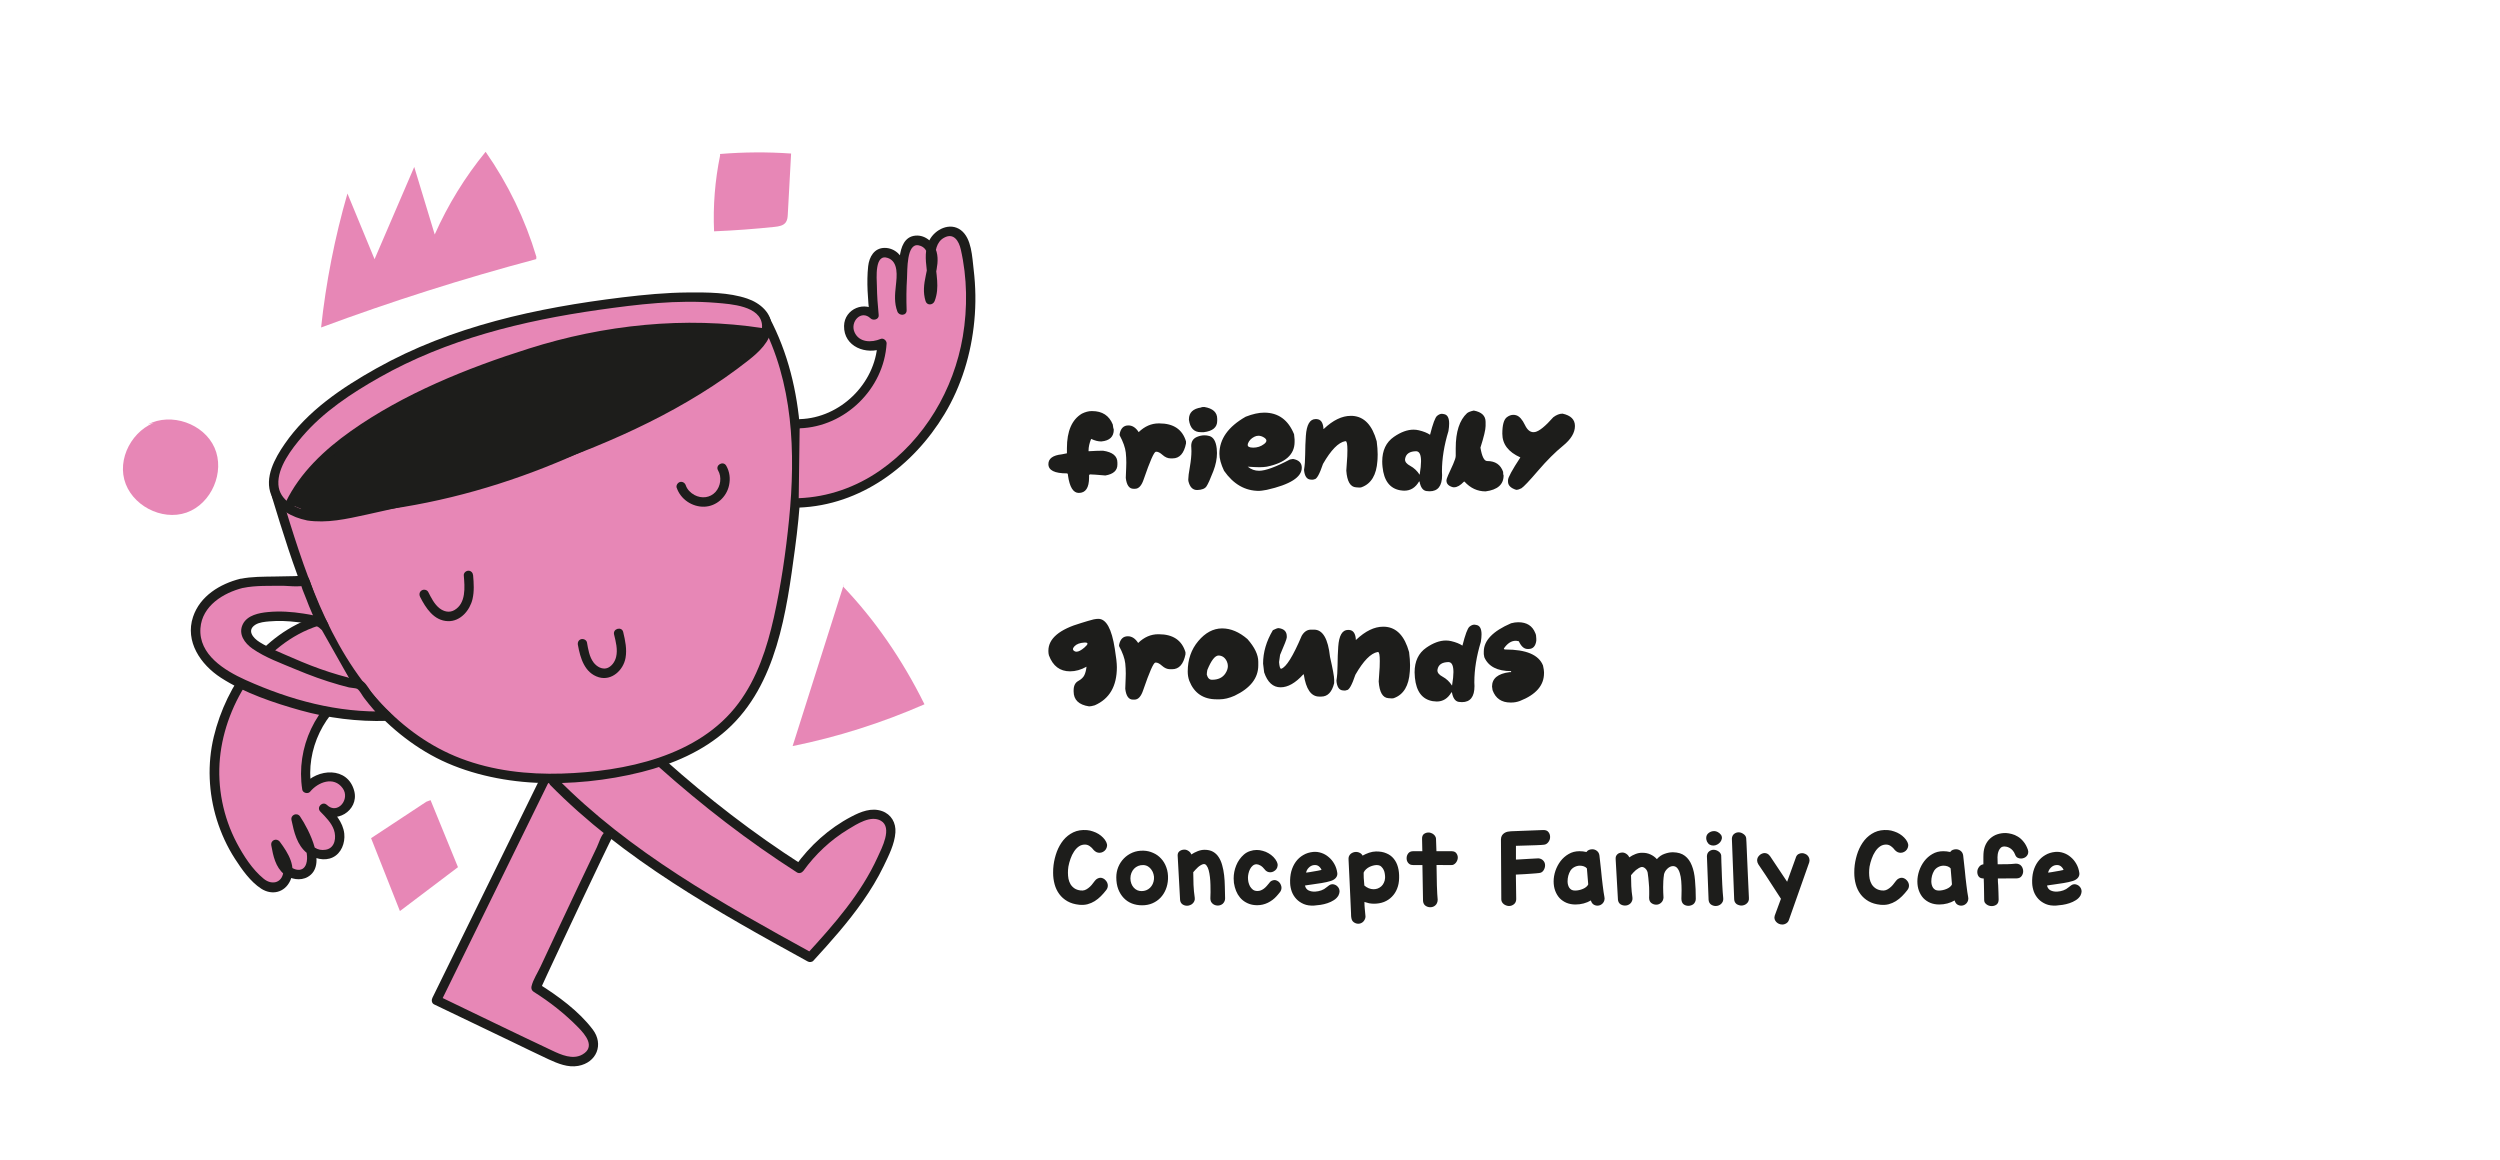 <?xml version="1.0" encoding="UTF-8"?> <svg xmlns="http://www.w3.org/2000/svg" width="332" height="154" viewBox="0 0 332 154" fill="none"><path d="M72.421 103.37C67.601 113.19 62.781 123.02 57.961 132.84C62.911 135.21 67.851 137.58 72.801 139.96C73.931 140.5 75.121 141.06 76.371 140.98C77.621 140.9 78.911 139.95 78.891 138.7C78.881 137.84 78.281 137.1 77.691 136.47C75.771 134.43 73.581 132.64 71.191 131.17C71.191 131.04 80.631 110.95 80.741 110.95" fill="#E787B6"></path><path d="M71.88 103.05C67.06 112.87 62.24 122.7 57.42 132.52C57.28 132.8 57.32 133.22 57.64 133.38C61.09 135.03 64.54 136.69 67.98 138.34C69.6 139.12 71.22 139.92 72.86 140.68C74.08 141.24 75.42 141.8 76.79 141.55C79.24 141.11 80.21 138.69 78.72 136.72C76.86 134.26 74.09 132.25 71.5 130.63L71.79 131.34C71.8 131.28 71.7 131.42 71.8 131.31C71.9 131.21 71.95 130.97 72.01 130.84C72.23 130.35 72.46 129.86 72.68 129.38C73.43 127.77 74.18 126.16 74.94 124.55C76.61 121 78.28 117.45 79.97 113.92C80.27 113.3 80.56 112.68 80.87 112.06C80.96 111.87 81.05 111.69 81.15 111.5C81.22 111.37 81.37 111.24 81.18 111.39C81.8 110.87 80.91 109.99 80.3 110.51C79.8 110.93 79.52 111.99 79.25 112.54C78.48 114.15 77.71 115.76 76.95 117.37C75.22 121.03 73.49 124.7 71.78 128.37C71.4 129.19 70.78 130.12 70.58 131C70.52 131.28 70.62 131.55 70.87 131.71C73.02 133.06 75 134.62 76.78 136.43C77.75 137.42 79.1 139.02 77.36 140.03C76.07 140.78 74.5 140.07 73.3 139.5C68.27 137.13 63.28 134.7 58.27 132.29L58.49 133.15C63.31 123.33 68.13 113.5 72.95 103.68C73.3 102.96 72.23 102.33 71.87 103.05H71.88Z" fill="#1D1D1B"></path><path d="M73.449 103.74C83.129 113.64 95.459 120.46 107.589 127.14C111.739 122.62 115.899 117.86 117.959 111.98C118.279 111.07 118.539 110.01 118.059 109.18C117.639 108.46 116.759 108.12 115.929 108.15C115.099 108.18 114.319 108.52 113.579 108.9C110.639 110.41 108.079 112.63 106.169 115.33C99.659 111.18 93.679 106.54 87.929 101.39" fill="#E787B6"></path><path d="M73 104.18C82.81 114.15 95.12 121 107.26 127.68C107.49 127.81 107.83 127.79 108.02 127.58C110.33 125.06 112.61 122.5 114.57 119.7C115.61 118.21 116.56 116.66 117.35 115.02C118.01 113.65 118.81 112.09 118.91 110.55C119 109.28 118.36 108.14 117.13 107.71C115.72 107.22 114.31 107.79 113.06 108.45C110.08 110.01 107.57 112.29 105.61 115.01L106.47 114.79C100.06 110.68 94.03 106.02 88.35 100.95C87.75 100.42 86.86 101.3 87.47 101.83C93.23 106.97 99.34 111.7 105.84 115.86C106.14 116.05 106.5 115.9 106.7 115.64C108.29 113.44 110.3 111.55 112.63 110.14C113.77 109.45 115.64 108.21 116.99 109C118.55 109.91 117.09 112.64 116.56 113.81C114.34 118.7 110.76 122.77 107.16 126.69L107.92 126.59C95.87 119.96 83.64 113.18 73.91 103.28C73.34 102.71 72.46 103.59 73.03 104.16L73 104.18Z" fill="#1D1D1B"></path><path d="M144.969 54.592H145.039C146.379 54.592 147.291 55.184 147.775 56.367C147.818 56.715 147.863 56.943 147.91 57.053C147.91 57.998 147.363 58.522 146.27 58.623H146.199C145.816 58.623 145.385 58.51 144.904 58.283C144.674 58.838 144.559 59.361 144.559 59.853V59.924C145.352 59.877 145.99 59.853 146.475 59.853C147.752 60.037 148.391 60.562 148.391 61.43V61.699C148.391 62.477 147.865 62.957 146.814 63.141H146.75C145.688 63.047 145.025 63 144.764 63C144.674 63.016 144.629 63.062 144.629 63.141V63.41C144.629 64.777 144.174 65.461 143.264 65.461C142.525 65.461 142.047 64.688 141.828 63.141C141.828 62.957 141.781 62.865 141.688 62.865C140.047 62.865 139.227 62.455 139.227 61.635C139.227 60.897 139.82 60.463 141.008 60.334L141.688 60.199V59.514C141.688 57.252 142.35 55.725 143.674 54.932C144.135 54.705 144.566 54.592 144.969 54.592ZM153.881 56.227H153.951C155.842 56.227 157.025 57.023 157.502 58.617V58.893C157.236 60.213 156.645 60.873 155.727 60.873H155.451C155.08 60.873 154.721 60.717 154.373 60.404C154.061 60.127 153.793 59.988 153.57 59.988C153.539 59.988 153.512 59.99 153.488 59.994C153.246 60.033 152.717 61.238 151.9 63.609C151.619 64.477 151.23 64.91 150.734 64.91H150.529C149.959 64.91 149.617 64.43 149.504 63.469C149.504 63.227 149.521 62.77 149.557 62.098C149.568 61.879 149.574 61.66 149.574 61.441C149.574 60.992 149.551 60.545 149.504 60.1C149.43 59.443 149.156 58.676 148.684 57.797V57.662C148.824 56.885 149.213 56.496 149.85 56.496C150.385 56.496 150.84 56.793 151.215 57.387C152.016 56.613 152.904 56.227 153.881 56.227ZM159.939 54.047C161.076 54.238 161.645 54.762 161.645 55.617V55.893C161.645 56.748 161.053 57.248 159.869 57.393H159.459C158.564 57.393 158.041 56.846 157.889 55.752V55.688C157.889 54.793 158.436 54.268 159.529 54.111C159.529 54.068 159.666 54.047 159.939 54.047ZM158.961 58.02C159.297 57.879 159.629 57.809 159.957 57.809C160.176 57.809 160.393 57.84 160.607 57.902C161.146 58.059 161.471 58.607 161.58 59.549C161.604 59.752 161.615 59.955 161.615 60.158C161.615 60.92 161.455 61.719 161.135 62.555C160.729 63.613 160.422 64.293 160.215 64.594C160.012 64.894 159.609 65.055 159.008 65.074H158.967C158.389 65.074 158.006 64.68 157.818 63.891C157.807 63.84 157.801 63.772 157.801 63.685C157.801 63.357 157.873 62.789 158.018 61.98C158.154 61.191 158.223 60.502 158.223 59.912C158.223 59.732 158.217 59.565 158.205 59.408C158.197 59.35 158.193 59.291 158.193 59.232C158.193 58.639 158.449 58.234 158.961 58.02ZM167.885 54.797C169.752 54.797 171.074 55.754 171.852 57.668L171.922 58.353V58.693C171.922 60.373 170.691 61.467 168.23 61.975C167.945 62.022 167.625 62.045 167.27 62.045H167.205C166.885 62.045 166.383 62.022 165.699 61.975C166.145 62.338 166.646 62.52 167.205 62.52C168.049 62.52 169.416 62.02 171.307 61.02L171.717 60.949C172.49 61.09 172.877 61.477 172.877 62.109C172.877 63.371 171.328 64.352 168.23 65.051C167.715 65.144 167.373 65.191 167.205 65.191C165.346 65.191 163.795 64.301 162.553 62.52C162.143 61.656 161.938 60.904 161.938 60.264C161.938 58.307 163.1 56.666 165.424 55.342C166.35 54.978 167.17 54.797 167.885 54.797ZM165.734 58.881C165.707 58.955 165.693 59.022 165.693 59.08C165.693 59.318 165.922 59.44 166.379 59.443C166.387 59.447 166.396 59.449 166.408 59.449C166.967 59.449 167.453 59.289 167.867 58.969C168.074 58.812 168.178 58.662 168.178 58.518C168.178 58.369 168.066 58.227 167.844 58.09C167.598 57.941 167.355 57.867 167.117 57.867C166.93 57.867 166.746 57.914 166.566 58.008C166.156 58.219 165.879 58.51 165.734 58.881ZM179.627 55.23C181.166 55.332 182.232 56.455 182.826 58.6C182.912 59.26 182.955 59.848 182.955 60.363C182.955 60.566 182.949 60.758 182.938 60.938L182.92 61.207C182.795 63.066 182.1 64.231 180.834 64.699C180.768 64.731 180.676 64.746 180.559 64.746H180.488L180.078 64.717C179.32 64.666 178.891 63.928 178.789 62.502L178.918 60.598C178.93 60.293 178.936 60.022 178.936 59.783C178.936 58.998 178.861 58.602 178.713 58.594L178.643 58.588C177.74 58.752 176.758 59.758 175.695 61.605C175.238 62.969 174.855 63.65 174.547 63.65H174.529C174.459 63.685 174.383 63.703 174.301 63.703H174.254L174.049 63.691C173.537 63.656 173.246 63.225 173.176 62.397C173.273 61.826 173.324 61.133 173.328 60.316C173.332 59.5 173.361 58.691 173.416 57.891C173.518 56.398 173.951 55.652 174.717 55.652H174.799L174.869 55.658C175.381 55.693 175.674 56.078 175.748 56.812L175.742 56.953H175.807C177.025 55.801 178.217 55.225 179.381 55.225C179.463 55.225 179.545 55.227 179.627 55.23ZM191.557 54.961L191.762 54.996C192.219 55.074 192.447 55.492 192.447 56.25C192.447 56.535 192.416 56.867 192.354 57.246C191.779 59.137 191.492 60.916 191.492 62.584V62.648C191.504 62.809 191.51 62.963 191.51 63.111C191.51 64.533 190.955 65.244 189.846 65.244C189.709 65.244 189.564 65.232 189.412 65.209C188.951 65.131 188.652 64.711 188.516 63.949L188.451 63.938C187.975 64.754 187.326 65.162 186.506 65.162C186.354 65.162 186.195 65.148 186.031 65.121L185.967 65.115C184.572 64.877 183.783 63.84 183.6 62.004C183.572 61.758 183.559 61.52 183.559 61.289C183.559 59.82 184.076 58.728 185.111 58.014C186.033 57.377 186.902 57.059 187.719 57.059C187.957 57.059 188.189 57.086 188.416 57.141C189.041 57.289 189.539 57.488 189.91 57.738C190.281 56.273 190.592 55.438 190.842 55.23C191.064 55.047 191.275 54.955 191.475 54.955C191.502 54.955 191.529 54.957 191.557 54.961ZM186.6 60.92C186.592 60.959 186.588 60.996 186.588 61.031C186.588 61.344 186.816 61.621 187.273 61.863C187.781 62.137 188.199 62.531 188.527 63.047L188.539 62.982C188.656 62.287 188.715 61.711 188.715 61.254C188.715 60.438 188.527 59.998 188.152 59.935L188.088 59.924C187.209 59.928 186.713 60.26 186.6 60.92ZM195.717 54.522C196.764 54.717 197.287 55.219 197.287 56.027V56.572C197.287 57.053 197.059 58.01 196.602 59.443C196.801 60.631 197.098 61.225 197.492 61.225C198.574 61.225 199.281 61.703 199.613 62.66C199.613 62.922 199.635 63.082 199.678 63.141C199.678 64.34 198.881 65.045 197.287 65.256C196.209 65.256 195.275 64.824 194.486 63.961H194.416C193.939 64.461 193.506 64.711 193.115 64.711H192.98C192.387 64.562 192.09 64.266 192.09 63.82V63.756C192.09 63.596 192.387 62.889 192.98 61.635C193.207 61.119 193.32 60.754 193.32 60.539V59.514C193.32 57.342 193.822 55.793 194.826 54.867C194.994 54.73 195.291 54.615 195.717 54.522ZM207.506 54.932C208.604 55.17 209.152 55.717 209.152 56.572C209.152 57.463 208.627 58.336 207.576 59.191C206.529 60.043 205.422 61.148 204.254 62.508C203.09 63.867 202.352 64.647 202.039 64.846C201.773 64.982 201.545 65.051 201.354 65.051C200.627 64.824 200.264 64.461 200.264 63.961V63.756C200.264 63.42 200.811 62.416 201.904 60.744C200.307 60.029 199.508 58.98 199.508 57.598C199.508 56.441 199.709 55.711 200.111 55.406C200.393 55.195 200.68 55.09 200.973 55.09C201.098 55.09 201.225 55.109 201.354 55.148C201.775 55.277 202.162 55.709 202.514 56.443C202.814 57.076 203.191 57.393 203.645 57.393C203.719 57.393 203.795 57.385 203.873 57.369C204.428 57.248 205.229 56.596 206.275 55.412C206.697 55.092 207.107 54.932 207.506 54.932Z" fill="#1D1D1B"></path><path d="M145.859 82.182C146.906 82.182 147.635 83.504 148.045 86.148C148.229 87.258 148.32 88.078 148.32 88.609C148.32 91.125 147.34 92.811 145.379 93.666C145.059 93.76 144.809 93.807 144.629 93.807C143.262 93.6 142.578 92.938 142.578 91.82V91.686C142.578 91.076 142.781 90.66 143.188 90.438C143.594 90.215 143.867 89.953 144.008 89.652C144.148 89.348 144.242 88.977 144.289 88.539C143.562 88.949 142.832 89.154 142.098 89.154C140.758 89.154 139.824 88.447 139.297 87.033C139.25 86.857 139.227 86.676 139.227 86.488V86.418C139.227 84.805 140.686 83.574 143.604 82.727C144.197 82.539 144.744 82.381 145.244 82.252C145.49 82.205 145.695 82.182 145.859 82.182ZM144.002 86.002C144.279 85.764 144.418 85.59 144.418 85.481C144.418 85.379 144.309 85.328 144.09 85.328C144.055 85.328 144.018 85.33 143.979 85.334C143.4 85.369 142.973 85.531 142.695 85.82C142.559 85.965 142.49 86.092 142.49 86.201C142.49 86.314 142.566 86.41 142.719 86.488C142.789 86.527 142.867 86.547 142.953 86.547C143.227 86.547 143.576 86.365 144.002 86.002ZM153.811 84.227H153.881C155.771 84.227 156.955 85.023 157.432 86.617V86.893C157.166 88.213 156.574 88.873 155.656 88.873H155.381C155.01 88.873 154.65 88.717 154.303 88.404C153.99 88.127 153.723 87.988 153.5 87.988C153.469 87.988 153.441 87.99 153.418 87.994C153.176 88.033 152.646 89.238 151.83 91.609C151.549 92.477 151.16 92.91 150.664 92.91H150.459C149.889 92.91 149.547 92.43 149.434 91.469C149.434 91.227 149.451 90.769 149.486 90.098C149.498 89.879 149.504 89.66 149.504 89.441C149.504 88.992 149.48 88.545 149.434 88.1C149.359 87.443 149.086 86.676 148.613 85.797V85.662C148.754 84.885 149.143 84.496 149.779 84.496C150.314 84.496 150.77 84.793 151.145 85.387C151.945 84.613 152.834 84.227 153.811 84.227ZM159.131 85.135C160.064 84.025 161.109 83.465 162.266 83.453H162.307C163.447 83.453 164.566 83.926 165.664 84.871C166.621 85.957 167.1 86.959 167.1 87.877V88.357C167.1 90.045 166.051 91.391 163.953 92.394C163.234 92.711 162.574 92.869 161.973 92.869H161.562C159.793 92.869 158.584 92.049 157.936 90.408C157.799 90.025 157.73 89.615 157.73 89.178C157.73 87.592 158.197 86.244 159.131 85.135ZM160.262 89.588C160.383 90.045 160.611 90.273 160.947 90.273C161.756 90.273 162.346 90 162.717 89.453C162.947 89.109 163.062 88.775 163.062 88.451C163.062 88.256 163.021 88.062 162.939 87.871C162.717 87.363 162.361 87.09 161.873 87.051H161.832C161.355 87.051 160.855 87.691 160.332 88.973C160.285 89.219 160.262 89.424 160.262 89.588ZM169.789 83.412C170.52 83.502 170.885 83.867 170.885 84.508V84.643C170.885 84.826 170.588 85.602 169.994 86.969L169.859 87.924C169.906 88.518 169.998 88.814 170.135 88.814C170.803 88.615 171.713 87.156 172.865 84.438C173.186 83.891 173.596 83.617 174.096 83.617H174.506C175.662 83.617 176.369 84.824 176.627 87.238C176.994 88.84 177.178 89.844 177.178 90.25V90.725C176.885 91.912 176.314 92.506 175.467 92.506H175.191C174.117 92.506 173.434 91.525 173.141 89.564H173.07C172.035 90.705 171.033 91.275 170.064 91.275C169.057 91.275 168.328 90.613 167.879 89.289L167.738 88.129C167.738 86.625 168.172 85.144 169.039 83.688C169.402 83.504 169.652 83.412 169.789 83.412ZM183.928 83.231C185.467 83.332 186.533 84.455 187.127 86.6C187.213 87.26 187.256 87.848 187.256 88.363C187.256 88.566 187.25 88.758 187.238 88.938L187.221 89.207C187.096 91.066 186.4 92.231 185.135 92.699C185.068 92.731 184.977 92.746 184.859 92.746H184.789L184.379 92.717C183.621 92.666 183.191 91.928 183.09 90.502L183.219 88.598C183.23 88.293 183.236 88.022 183.236 87.783C183.236 86.998 183.162 86.602 183.014 86.594L182.943 86.588C182.041 86.752 181.059 87.758 179.996 89.606C179.539 90.969 179.156 91.65 178.848 91.65H178.83C178.76 91.686 178.684 91.703 178.602 91.703H178.555L178.35 91.691C177.838 91.656 177.547 91.225 177.477 90.397C177.574 89.826 177.625 89.133 177.629 88.316C177.633 87.5 177.662 86.691 177.717 85.891C177.818 84.398 178.252 83.652 179.018 83.652H179.1L179.17 83.658C179.682 83.693 179.975 84.078 180.049 84.812L180.043 84.953H180.107C181.326 83.801 182.518 83.225 183.682 83.225C183.764 83.225 183.846 83.227 183.928 83.231ZM195.857 82.961L196.062 82.996C196.52 83.074 196.748 83.492 196.748 84.25C196.748 84.535 196.717 84.867 196.654 85.246C196.08 87.137 195.793 88.916 195.793 90.584V90.648C195.805 90.809 195.811 90.963 195.811 91.111C195.811 92.533 195.256 93.244 194.146 93.244C194.01 93.244 193.865 93.232 193.713 93.209C193.252 93.131 192.953 92.711 192.816 91.949L192.752 91.938C192.275 92.754 191.627 93.162 190.807 93.162C190.654 93.162 190.496 93.148 190.332 93.121L190.268 93.115C188.873 92.877 188.084 91.84 187.9 90.004C187.873 89.758 187.859 89.519 187.859 89.289C187.859 87.82 188.377 86.728 189.412 86.014C190.334 85.377 191.203 85.059 192.02 85.059C192.258 85.059 192.49 85.086 192.717 85.141C193.342 85.289 193.84 85.488 194.211 85.738C194.582 84.273 194.893 83.438 195.143 83.231C195.365 83.047 195.576 82.955 195.775 82.955C195.803 82.955 195.83 82.957 195.857 82.961ZM190.9 88.92C190.893 88.959 190.889 88.996 190.889 89.031C190.889 89.344 191.117 89.621 191.574 89.863C192.082 90.137 192.5 90.531 192.828 91.047L192.84 90.982C192.957 90.287 193.016 89.711 193.016 89.254C193.016 88.438 192.828 87.998 192.453 87.936L192.389 87.924C191.51 87.928 191.014 88.26 190.9 88.92ZM201.629 82.633C202.754 82.633 203.506 83.111 203.885 84.068C203.975 84.244 204.02 84.494 204.02 84.818V85.094C203.918 85.82 203.576 86.184 202.994 86.184H202.859C202.398 86.184 202.012 85.842 201.699 85.158L201.354 85.094H201.289C200.707 85.094 200.182 85.436 199.713 86.119C199.713 86.209 199.781 86.254 199.918 86.254C202.684 86.254 204.348 86.961 204.91 88.375C205 88.785 205.045 89.08 205.045 89.26V89.4C205.045 91.022 203.975 92.252 201.834 93.092C201.467 93.228 201.08 93.297 200.674 93.297H200.604C199.404 93.297 198.607 92.75 198.213 91.656L198.143 91.176C198.143 90.098 198.918 89.459 200.469 89.26H200.674V89.125C198.842 89.125 197.656 88.51 197.117 87.279L197.047 86.869V86.529C197.047 85.064 198.256 83.811 200.674 82.768C201.018 82.678 201.336 82.633 201.629 82.633Z" fill="#1D1D1B"></path><path d="M36.711 65.81C38.731 72.45 40.781 79.14 44.081 85.25C47.381 91.36 52.071 96.91 58.251 100.09C65.061 103.59 73.111 103.92 80.681 102.78C86.711 101.87 92.881 99.9 97.091 95.49C101.721 90.63 103.231 83.66 104.311 77.04C106.201 65.41 107.201 52.82 101.611 42.45" fill="#E787B6"></path><path d="M36.111 65.98C38.921 75.19 41.851 84.66 47.981 92.28C50.711 95.67 54.051 98.63 57.941 100.64C61.831 102.65 66.571 103.73 71.141 103.95C75.711 104.17 80.631 103.67 85.181 102.53C89.311 101.5 93.361 99.77 96.551 96.9C103.161 90.95 104.451 81.22 105.571 72.89C106.961 62.57 107.171 51.59 102.161 42.14C101.781 41.43 100.701 42.06 101.081 42.77C105.341 50.8 105.671 60.08 104.791 68.95C104.361 73.31 103.721 77.7 102.771 81.98C101.871 86.01 100.561 90.05 98.071 93.39C92.811 100.47 82.951 102.47 74.631 102.73C70.081 102.87 65.461 102.35 61.191 100.72C57.151 99.18 53.621 96.62 50.681 93.48C43.491 85.79 40.331 75.5 37.331 65.65C37.101 64.88 35.891 65.21 36.121 65.98H36.111Z" fill="#1D1D1B"></path><path d="M40.9 68.5C42.989 68.87 45.13 68.45 47.2 68.02C65.18 64.23 83.29 58.88 98.249 47.95C100.159 46.56 103.429 43.9 100.949 41.39C99.99 40.41 98.59 40.06 97.24 39.86C92.029 39.08 86.45 39.63 81.26 40.31C76.07 40.99 70.73 41.92 65.59 43.33C60.13 44.83 54.8 46.9 49.859 49.72C44.919 52.54 40.02 55.95 37.319 60.97C36.809 61.92 36.389 62.94 36.34 64.02C36.23 66.6 38.69 68.11 40.889 68.51L40.9 68.5Z" fill="#E787B6"></path><path d="M40.731 69.11C43.421 69.52 46.021 68.92 48.641 68.35C51.261 67.78 53.741 67.22 56.281 66.59C61.501 65.3 66.691 63.83 71.771 62.06C81.471 58.69 91.281 54.25 99.391 47.85C100.721 46.8 102.321 45.37 102.451 43.55C102.591 41.6 100.921 40.22 99.231 39.65C96.791 38.82 93.931 38.82 91.381 38.84C88.461 38.86 85.541 39.14 82.641 39.49C71.331 40.87 59.971 43.31 49.951 48.94C45.391 51.5 40.821 54.57 37.811 58.95C36.501 60.85 35.061 63.42 36.031 65.77C36.811 67.67 38.811 68.71 40.731 69.1C41.521 69.26 41.851 68.05 41.061 67.89C39.251 67.52 37.091 66.45 36.971 64.35C36.831 62.07 38.731 59.62 40.131 57.98C42.951 54.68 46.641 52.25 50.381 50.13C59.321 45.06 69.411 42.59 79.511 41.15C84.671 40.42 89.941 39.78 95.161 40.22C97.031 40.38 101.041 40.61 101.201 43.2C101.321 45.11 98.921 46.68 97.581 47.65C89.981 53.14 81.481 57.26 72.671 60.41C67.671 62.2 62.581 63.7 57.431 65C54.901 65.64 52.351 66.24 49.791 66.8C46.961 67.42 43.971 68.32 41.061 67.88C40.271 67.76 39.931 68.96 40.731 69.09V69.11Z" fill="#1D1D1B"></path><path d="M89.87 64.78C90.38 66.3 91.92 67.34 93.53 67.29C95.14 67.24 96.49 66.01 96.82 64.44C97.01 63.55 96.9 62.63 96.44 61.84C96.03 61.15 94.95 61.77 95.36 62.47C95.87 63.34 95.71 64.56 95.03 65.32C94.3 66.13 93.17 66.24 92.23 65.74C91.69 65.45 91.25 64.99 91.07 64.45C90.96 64.13 90.64 63.92 90.3 64.01C89.99 64.1 89.76 64.46 89.86 64.78H89.87Z" fill="#1D1D1B"></path><path d="M55.78 79.25C56.54 80.74 57.61 82.43 59.49 82.49C61.15 82.54 62.4 81.05 62.75 79.56C62.99 78.53 62.92 77.46 62.83 76.41C62.8 76.07 62.56 75.79 62.21 75.79C61.89 75.79 61.56 76.08 61.59 76.41C61.72 77.96 61.92 80.12 60.33 81.03C59.68 81.4 58.95 81.23 58.37 80.78C57.67 80.23 57.27 79.39 56.87 78.62C56.72 78.32 56.29 78.23 56.01 78.4C55.7 78.58 55.63 78.95 55.79 79.26L55.78 79.25Z" fill="#1D1D1B"></path><path d="M76.749 85.66C77.059 87.38 77.629 89.37 79.519 89.94C81.229 90.45 82.779 89 83.07 87.38C83.279 86.22 83.029 85.06 82.76 83.93C82.57 83.15 81.359 83.48 81.549 84.26C81.779 85.21 82.059 86.26 81.82 87.24C81.74 87.58 81.579 87.91 81.37 88.17C81.159 88.43 80.889 88.64 80.609 88.73C79.96 88.93 79.26 88.55 78.82 87.97C78.26 87.22 78.109 86.22 77.949 85.32C77.889 84.99 77.49 84.8 77.18 84.88C76.829 84.98 76.679 85.32 76.739 85.65L76.749 85.66Z" fill="#1D1D1B"></path><path d="M106.201 56.26C111.801 56.18 116.901 51.21 117.121 45.61C116.041 46.13 114.661 46.11 113.701 45.39C112.741 44.67 112.351 43.2 112.991 42.18C113.631 41.16 115.291 40.93 116.071 41.84C115.861 39.87 115.781 37.88 115.851 35.89C115.871 35.15 115.961 34.33 116.511 33.84C117.351 33.11 118.771 33.66 119.301 34.64C119.831 35.62 119.731 36.8 119.601 37.9C119.471 39 119.321 40.17 119.771 41.18C119.681 38.81 119.791 36.43 120.081 34.07C120.171 33.35 120.321 32.56 120.901 32.13C121.791 31.46 123.181 32.15 123.621 33.18C124.061 34.21 123.841 35.39 123.601 36.48C123.361 37.57 123.111 38.74 123.511 39.79C124.051 38.62 123.891 37.26 123.721 35.98C123.551 34.7 123.401 33.33 123.961 32.17C124.521 31.01 126.091 30.24 127.151 30.97C127.831 31.43 128.071 32.3 128.231 33.11C129.791 40.66 128.631 48.87 124.441 55.35C120.251 61.83 113.771 66.55 106.061 66.76" fill="#E787B6"></path><path d="M106.201 56.88C112.241 56.68 117.391 51.63 117.741 45.61C117.761 45.24 117.321 44.85 116.951 45.01C115.741 45.52 114.101 45.51 113.481 44.12C112.861 42.73 114.361 41.07 115.621 42.29C115.981 42.63 116.751 42.41 116.691 41.85C116.561 40.56 116.471 39.26 116.451 37.97C116.431 36.97 116.111 33.62 117.911 34.26C119.351 34.77 119.101 36.72 118.971 37.92C118.841 39.12 118.741 40.23 119.171 41.37C119.401 41.99 120.421 41.95 120.401 41.2C120.351 39.78 120.361 38.35 120.451 36.93C120.511 35.92 120.371 32.25 121.991 32.58C123.751 32.93 123.211 35.32 122.951 36.55C122.691 37.78 122.561 38.82 122.911 39.98C123.101 40.61 123.901 40.54 124.121 39.98C124.831 38.15 124.271 36.36 124.201 34.48C124.161 33.4 124.331 32.12 125.391 31.56C126.661 30.87 127.341 32.02 127.591 33.12C128.451 36.87 128.501 40.9 127.861 44.69C126.671 51.73 122.781 58.37 116.871 62.48C113.671 64.7 109.971 66.01 106.071 66.16C105.271 66.19 105.261 67.44 106.071 67.41C114.301 67.1 121.281 61.88 125.431 54.99C127.691 51.24 128.981 46.96 129.391 42.61C129.611 40.34 129.571 38.05 129.301 35.79C129.101 34.15 129.051 31.65 127.601 30.56C126.151 29.47 124.181 30.45 123.431 31.89C122.151 34.34 123.901 37.15 122.921 39.66H124.131C123.501 37.58 124.941 35.54 124.381 33.44C124.051 32.22 122.911 31.18 121.591 31.29C120.101 31.41 119.641 32.84 119.481 34.11C119.171 36.47 119.101 38.85 119.171 41.22L120.401 41.05C119.691 39.16 120.701 37.2 120.221 35.27C119.901 34 118.851 32.91 117.471 32.92C116.091 32.93 115.431 34.12 115.291 35.36C115.061 37.49 115.261 39.75 115.471 41.87L116.541 41.43C114.901 39.85 112.131 41 112.091 43.28C112.031 46.06 115.061 47.19 117.321 46.24L116.531 45.64C116.221 50.97 111.571 55.49 106.241 55.66C105.441 55.69 105.431 56.94 106.241 56.91L106.201 56.88Z" fill="#1D1D1B"></path><path d="M42.081 82.5C35.541 84.49 30.821 91.02 29.081 97.63C27.341 104.24 29.281 111.69 34.001 116.63C34.671 117.33 35.521 118.02 36.481 117.91C37.651 117.77 38.351 116.41 38.201 115.24C38.051 114.07 37.321 113.07 36.611 112.13C36.821 113.32 37.061 114.59 37.911 115.45C38.761 116.31 40.421 116.46 41.061 115.43C41.391 114.9 41.351 114.22 41.251 113.6C40.971 111.87 40.301 110.2 39.291 108.76C39.551 110.05 39.851 111.39 40.701 112.4C41.551 113.41 43.141 113.91 44.211 113.14C45.121 112.48 45.301 111.13 44.921 110.07C44.541 109.01 43.741 108.16 42.951 107.35C43.891 108.42 45.921 107.87 46.381 106.52C46.841 105.17 45.831 103.6 44.451 103.24C43.071 102.88 41.561 103.57 40.711 104.71C39.811 99.52 42.491 93.91 47.081 91.34" fill="#E787B6"></path><path d="M41.92 81.89C34.91 84.12 30.06 90.88 28.39 97.84C27.52 101.46 27.69 105.31 28.79 108.85C29.36 110.68 30.17 112.45 31.21 114.06C32.12 115.47 33.25 117.08 34.68 118.01C36.11 118.94 37.79 118.54 38.53 116.98C39.42 115.11 38.27 113.28 37.17 111.8C36.75 111.23 35.9 111.56 36.03 112.28C36.27 113.64 36.59 115.16 37.72 116.08C38.58 116.77 39.9 117.02 40.88 116.45C43.5 114.93 41.01 110.15 39.85 108.43C39.45 107.84 38.56 108.21 38.71 108.91C39.04 110.48 39.44 112.23 40.76 113.28C41.7 114.03 43.06 114.4 44.19 113.86C45.32 113.32 45.85 111.96 45.72 110.71C45.55 109.16 44.44 107.96 43.41 106.89L42.53 107.77C44.48 109.63 47.7 107.66 47.05 105.07C46.21 101.75 42.12 102.02 40.3 104.25L41.34 104.53C40.55 99.53 43.06 94.39 47.43 91.86C48.13 91.46 47.5 90.38 46.8 90.78C41.92 93.61 39.27 99.3 40.14 104.86C40.21 105.31 40.9 105.48 41.18 105.14C42.23 103.86 44.33 103.04 45.51 104.68C46.55 106.13 44.82 108.24 43.42 106.9C42.84 106.34 41.98 107.2 42.54 107.78C43.23 108.49 44.02 109.26 44.35 110.22C44.68 111.18 44.52 112.61 43.28 112.84C40.98 113.26 40.27 110.21 39.94 108.59L38.8 109.07C39.71 110.41 41.22 113.04 40.66 114.73C40.21 116.07 38.66 115.48 38.06 114.57C37.56 113.81 37.42 112.83 37.26 111.96L36.12 112.44C36.79 113.33 37.65 114.38 37.64 115.56C37.63 117.14 36.22 117.68 35.02 116.7C33.51 115.47 32.34 113.64 31.44 111.94C29.63 108.5 28.84 104.54 29.21 100.67C29.92 93.26 35 85.42 42.28 83.1C43.04 82.86 42.72 81.65 41.95 81.89H41.92Z" fill="#1D1D1B"></path><path d="M38.5 66.97C42.91 57.61 56.98 51.68 67.5 47.86C78.01 44.04 90.12 42.42 101.17 44.17C84.51 58.14 62.31 67.77 40.57 67.82" fill="#1D1D1B"></path><path d="M39.04 67.28C42.5 60.11 50.35 55.85 57.27 52.65C65.64 48.79 74.5 45.72 83.68 44.59C89.42 43.89 95.27 43.87 100.99 44.76L100.71 43.72C87.59 54.68 71.69 62.68 54.84 65.83C50.13 66.71 45.35 67.17 40.56 67.2C39.76 67.2 39.75 68.45 40.56 68.45C58.01 68.36 75.15 62.43 89.83 53.19C93.94 50.6 97.87 47.73 101.6 44.62C101.94 44.34 101.78 43.64 101.32 43.58C90.94 41.98 80.21 43.13 70.23 46.29C62.06 48.87 53.61 52.28 46.59 57.25C43.09 59.73 39.84 62.77 37.95 66.68C37.6 67.4 38.68 68.04 39.03 67.31L39.04 67.28Z" fill="#1D1D1B"></path><path d="M32.071 77.46C28.951 78.19 26.451 80.17 26.011 83.02C25.731 84.83 26.571 86.68 27.851 88C29.131 89.32 30.791 90.18 32.471 90.92C38.781 93.7 44.591 95.35 51.401 95.09C50.061 94.15 47.841 90.94 47.821 90.98C43.081 89.98 39.091 88.26 34.741 86.13C33.651 85.59 32.391 84.65 32.681 83.47C32.921 82.5 34.071 82.1 35.061 81.96C37.521 81.59 42.171 82.09 42.961 83.04C41.771 81.14 40.421 77.03 40.461 77.07C40.571 77.18 33.711 77.09 32.081 77.47L32.071 77.46Z" fill="#E787B6"></path><path d="M31.909 76.86C29.219 77.54 26.569 79.14 25.639 81.91C24.539 85.2 26.649 88.26 29.329 90C32.459 92.03 36.359 93.34 39.929 94.34C43.499 95.34 47.519 95.86 51.399 95.73C52.059 95.71 52.199 94.93 51.719 94.57C50.809 93.89 50.079 92.91 49.389 92.02C49.049 91.59 48.709 90.89 48.269 90.55C47.759 90.16 46.859 90.14 46.249 89.98C45.399 89.76 44.569 89.52 43.739 89.25C42.089 88.72 40.469 88.08 38.879 87.38C37.409 86.74 35.829 86.12 34.469 85.27C33.589 84.72 32.749 83.7 33.919 82.96C34.429 82.64 35.179 82.57 35.759 82.52C36.999 82.41 38.259 82.47 39.489 82.62C40.379 82.73 41.869 82.81 42.539 83.49C43.029 83.99 43.889 83.35 43.519 82.73C42.839 81.61 42.339 80.39 41.869 79.17C41.679 78.67 41.499 78.17 41.319 77.66C41.269 77.52 41.079 76.89 41.099 77.08C41.029 76.52 40.259 76.16 39.939 76.76C40.229 76.21 40.599 76.55 40.009 76.49C39.729 76.46 39.429 76.5 39.149 76.51C38.279 76.53 37.399 76.54 36.529 76.56C35.009 76.59 33.419 76.56 31.929 76.87C31.139 77.04 31.479 78.24 32.259 78.08C33.979 77.72 35.859 77.82 37.599 77.79C38.239 77.78 40.619 78.14 41.009 77.4L39.849 77.08C39.949 77.9 40.369 78.74 40.659 79.51C41.159 80.83 41.699 82.16 42.429 83.37L43.409 82.61C42.639 81.83 41.329 81.64 40.289 81.48C38.749 81.24 37.159 81.13 35.609 81.28C34.409 81.39 32.849 81.69 32.249 82.89C31.599 84.2 32.489 85.42 33.539 86.15C35.219 87.32 37.359 88.09 39.239 88.88C41.119 89.67 43.079 90.39 45.069 90.95C45.489 91.07 45.919 91.18 46.349 91.29C46.599 91.35 47.279 91.38 47.439 91.48C47.779 91.7 48.089 92.35 48.339 92.67C49.169 93.74 50.009 94.82 51.099 95.63L51.419 94.47C44.839 94.68 38.569 92.98 32.609 90.3C29.839 89.05 26.359 86.94 26.619 83.42C26.839 80.45 29.659 78.73 32.269 78.07C33.049 77.87 32.719 76.67 31.939 76.86H31.909Z" fill="#1D1D1B"></path><path d="M112.1 77.5C109.82 84.69 107.54 91.89 105.26 99.08C111.2 97.88 117.07 96.02 122.77 93.53C119.84 87.6 116.17 82.29 111.95 77.88" fill="#E787B6"></path><path d="M56.619 106.47L49.279 111.31C50.559 114.54 51.829 117.76 53.109 120.99C55.679 119.05 58.249 117.1 60.819 115.16C59.609 112.19 58.389 109.23 57.179 106.26" fill="#E787B6"></path><path d="M21.601 55.82C18.141 56.39 15.621 60.27 16.501 63.67C17.381 67.07 21.461 69.23 24.771 68.07C28.081 66.91 29.911 62.67 28.491 59.46C27.071 56.25 22.731 54.74 19.621 56.37" fill="#E787B6"></path><path d="M95.629 20.65C94.949 23.96 94.679 27.35 94.829 30.72C97.519 30.61 100.199 30.41 102.869 30.13C103.429 30.07 104.059 29.97 104.369 29.5C104.569 29.2 104.599 28.83 104.619 28.47C104.769 25.78 104.919 23.09 105.059 20.39C101.919 20.17 98.759 20.19 95.619 20.45" fill="#E787B6"></path><path d="M71.211 34.41C61.551 36.98 52.011 40.01 42.641 43.49C43.291 37.47 44.461 31.52 46.141 25.7C47.341 28.61 48.541 31.52 49.741 34.42C51.501 30.34 53.251 26.25 55.011 22.17C55.921 25.16 56.821 28.15 57.731 31.14C59.481 27.2 61.761 23.49 64.491 20.16C67.461 24.41 69.751 29.14 71.231 34.11" fill="#E787B6"></path><path d="M146.92 118.185C146.693 118.481 146.451 118.759 146.193 119.017C145.943 119.267 145.67 119.485 145.373 119.673C145.084 119.853 144.768 119.989 144.424 120.083C144.088 120.169 143.721 120.192 143.322 120.153C142.713 120.091 142.189 119.935 141.752 119.685C141.314 119.435 140.955 119.118 140.674 118.735C140.393 118.353 140.186 117.919 140.053 117.435C139.92 116.95 139.854 116.442 139.854 115.911C139.854 115.731 139.857 115.556 139.865 115.384C139.881 115.212 139.896 115.044 139.912 114.88C139.99 114.278 140.135 113.688 140.346 113.11C140.564 112.532 140.854 112.021 141.213 111.575C141.58 111.13 142.021 110.782 142.537 110.532C143.061 110.282 143.666 110.185 144.354 110.239C144.627 110.263 144.893 110.321 145.15 110.415C145.416 110.501 145.662 110.614 145.889 110.755C146.115 110.896 146.314 111.056 146.486 111.235C146.666 111.415 146.807 111.61 146.908 111.821C147.002 112.009 147.037 112.188 147.014 112.36C146.99 112.532 146.932 112.685 146.838 112.817C146.744 112.95 146.623 113.056 146.475 113.134C146.326 113.212 146.17 113.251 146.006 113.251C145.865 113.251 145.729 113.22 145.596 113.157C145.463 113.087 145.346 112.997 145.244 112.888C145.088 112.677 144.92 112.509 144.74 112.384C144.561 112.251 144.365 112.177 144.154 112.161C143.834 112.146 143.545 112.224 143.287 112.396C143.037 112.567 142.818 112.798 142.631 113.087C142.443 113.368 142.287 113.688 142.162 114.048C142.037 114.399 141.943 114.747 141.881 115.091C141.865 115.224 141.85 115.364 141.834 115.513C141.826 115.653 141.822 115.782 141.822 115.899C141.822 116.173 141.846 116.442 141.893 116.708C141.947 116.966 142.037 117.204 142.162 117.423C142.295 117.642 142.471 117.825 142.689 117.974C142.908 118.122 143.182 118.216 143.51 118.255C143.705 118.278 143.885 118.263 144.049 118.208C144.221 118.146 144.381 118.056 144.529 117.938C144.686 117.821 144.834 117.681 144.975 117.517C145.115 117.353 145.252 117.177 145.385 116.989C145.494 116.841 145.615 116.735 145.748 116.673C145.881 116.603 146.014 116.567 146.146 116.567C146.271 116.567 146.393 116.599 146.51 116.661C146.627 116.716 146.729 116.794 146.814 116.896C146.908 116.989 146.982 117.099 147.037 117.224C147.092 117.349 147.119 117.474 147.119 117.599C147.119 117.825 147.049 118.024 146.908 118.196L146.92 118.185ZM155.111 116.743C155.088 117.235 154.99 117.692 154.818 118.114C154.646 118.536 154.412 118.903 154.115 119.216C153.818 119.528 153.463 119.774 153.049 119.954C152.635 120.134 152.174 120.224 151.666 120.224C151.182 120.224 150.729 120.142 150.307 119.978C149.893 119.813 149.533 119.571 149.229 119.251C148.924 118.931 148.682 118.54 148.502 118.079C148.33 117.618 148.244 117.095 148.244 116.509C148.244 116.032 148.33 115.579 148.502 115.149C148.682 114.712 148.932 114.329 149.252 114.001C149.572 113.673 149.951 113.415 150.389 113.228C150.834 113.04 151.326 112.954 151.865 112.97C152.311 112.985 152.732 113.083 153.131 113.263C153.537 113.435 153.889 113.685 154.186 114.013C154.49 114.333 154.725 114.724 154.889 115.185C155.061 115.646 155.135 116.165 155.111 116.743ZM151.83 114.88C151.588 114.872 151.361 114.911 151.15 114.997C150.939 115.083 150.756 115.208 150.6 115.372C150.451 115.528 150.334 115.716 150.248 115.935C150.162 116.153 150.119 116.388 150.119 116.638C150.119 116.888 150.158 117.118 150.236 117.329C150.314 117.54 150.42 117.72 150.553 117.868C150.686 118.017 150.842 118.134 151.021 118.22C151.201 118.298 151.393 118.337 151.596 118.337C152.041 118.337 152.416 118.192 152.721 117.903C153.025 117.606 153.201 117.224 153.248 116.755C153.271 116.536 153.252 116.317 153.189 116.099C153.135 115.88 153.045 115.685 152.92 115.513C152.803 115.333 152.65 115.185 152.463 115.067C152.275 114.95 152.064 114.888 151.83 114.88ZM156.4 113.743V113.767C156.361 113.438 156.436 113.2 156.623 113.052C156.811 112.903 157.037 112.829 157.303 112.829C157.482 112.829 157.662 112.892 157.842 113.017C158.021 113.134 158.143 113.286 158.205 113.474C158.479 113.294 158.768 113.146 159.072 113.028C159.377 112.911 159.674 112.853 159.963 112.853C160.408 112.853 160.783 112.938 161.088 113.11C161.393 113.282 161.643 113.521 161.838 113.825C162.041 114.13 162.197 114.489 162.307 114.903C162.424 115.31 162.51 115.751 162.564 116.228C162.619 116.704 162.65 117.208 162.658 117.739C162.674 118.263 162.686 118.786 162.693 119.31C162.693 119.466 162.662 119.603 162.6 119.72C162.545 119.837 162.471 119.938 162.377 120.024C162.283 120.103 162.178 120.161 162.061 120.2C161.951 120.239 161.838 120.259 161.721 120.259C161.604 120.259 161.486 120.239 161.369 120.2C161.252 120.161 161.146 120.103 161.053 120.024C160.959 119.946 160.881 119.849 160.818 119.731C160.764 119.606 160.736 119.462 160.736 119.298C160.752 119.071 160.76 118.802 160.76 118.489C160.768 118.169 160.764 117.837 160.748 117.493C160.74 117.142 160.717 116.798 160.678 116.462C160.639 116.126 160.584 115.829 160.514 115.571C160.443 115.306 160.35 115.099 160.232 114.95C160.123 114.794 159.99 114.728 159.834 114.751C159.717 114.767 159.596 114.813 159.471 114.892C159.346 114.962 159.225 115.048 159.107 115.149C158.99 115.251 158.877 115.364 158.768 115.489C158.658 115.606 158.557 115.72 158.463 115.829C158.463 116.368 158.475 116.927 158.498 117.505C158.521 118.075 158.576 118.646 158.662 119.216C158.686 119.372 158.67 119.517 158.615 119.649C158.561 119.782 158.482 119.896 158.381 119.989C158.287 120.083 158.174 120.153 158.041 120.2C157.908 120.255 157.775 120.282 157.643 120.282C157.424 120.282 157.225 120.224 157.045 120.106C156.865 119.981 156.756 119.794 156.717 119.544L156.4 113.743ZM169.525 119.017C169.213 119.368 168.83 119.657 168.377 119.884C167.924 120.103 167.451 120.212 166.959 120.212C166.568 120.212 166.213 120.153 165.893 120.036C165.572 119.919 165.283 119.755 165.025 119.544C164.775 119.333 164.561 119.079 164.381 118.782C164.209 118.485 164.076 118.161 163.982 117.81C163.936 117.63 163.896 117.442 163.865 117.247C163.842 117.044 163.83 116.845 163.83 116.649C163.83 116.063 163.943 115.489 164.17 114.927C164.404 114.356 164.744 113.876 165.189 113.485C165.432 113.274 165.701 113.122 165.998 113.028C166.295 112.927 166.592 112.876 166.889 112.876C167.162 112.876 167.432 112.915 167.697 112.993C167.971 113.063 168.225 113.169 168.459 113.31C168.693 113.442 168.908 113.606 169.104 113.802C169.299 113.997 169.455 114.216 169.572 114.458C169.658 114.638 169.689 114.81 169.666 114.974C169.65 115.138 169.596 115.286 169.502 115.419C169.408 115.544 169.287 115.646 169.139 115.724C168.998 115.802 168.85 115.841 168.693 115.841C168.404 115.841 168.162 115.724 167.967 115.489H167.979C167.775 115.231 167.576 115.048 167.381 114.938C167.186 114.829 167.014 114.774 166.865 114.774C166.678 114.774 166.51 114.837 166.361 114.962C166.221 115.079 166.104 115.228 166.01 115.407C165.916 115.587 165.846 115.782 165.799 115.993C165.752 116.196 165.729 116.384 165.729 116.556C165.729 116.728 165.748 116.919 165.787 117.13C165.834 117.333 165.904 117.524 165.998 117.704C166.1 117.876 166.229 118.024 166.385 118.149C166.549 118.267 166.748 118.325 166.982 118.325C167.146 118.325 167.299 118.298 167.439 118.243C167.588 118.181 167.725 118.103 167.85 118.009C167.982 117.907 168.104 117.794 168.213 117.669C168.322 117.544 168.432 117.415 168.541 117.282L168.529 117.294C168.623 117.146 168.732 117.04 168.857 116.978C168.99 116.907 169.127 116.872 169.268 116.872C169.385 116.872 169.498 116.903 169.607 116.966C169.725 117.021 169.822 117.095 169.9 117.188C169.986 117.282 170.053 117.392 170.1 117.517C170.154 117.642 170.182 117.767 170.182 117.892C170.182 118.087 170.123 118.271 170.006 118.442C169.92 118.552 169.838 118.653 169.76 118.747C169.689 118.841 169.611 118.931 169.525 119.017ZM174.518 120.259C173.994 120.29 173.537 120.224 173.146 120.06C172.756 119.896 172.428 119.673 172.162 119.392C171.896 119.11 171.693 118.786 171.553 118.419C171.42 118.044 171.346 117.669 171.33 117.294C171.307 116.731 171.357 116.208 171.482 115.724C171.615 115.239 171.814 114.813 172.08 114.446C172.346 114.079 172.674 113.782 173.064 113.556C173.455 113.321 173.9 113.181 174.4 113.134C174.76 113.103 175.115 113.146 175.467 113.263C175.826 113.38 176.15 113.563 176.439 113.813C176.736 114.056 176.986 114.356 177.189 114.716C177.393 115.067 177.525 115.462 177.588 115.899C177.627 116.126 177.576 116.337 177.436 116.532C177.295 116.728 177.064 116.88 176.744 116.989C176.361 117.106 175.943 117.2 175.49 117.271C175.045 117.341 174.6 117.407 174.154 117.47L173.65 117.54L173.299 117.599C173.369 117.911 173.533 118.13 173.791 118.255C174.049 118.372 174.334 118.423 174.646 118.407C174.928 118.392 175.201 118.337 175.467 118.243C175.74 118.142 175.963 118.013 176.135 117.856C176.26 117.747 176.389 117.649 176.521 117.563C176.654 117.47 176.791 117.423 176.932 117.423C177.049 117.423 177.166 117.446 177.283 117.493C177.4 117.54 177.502 117.606 177.588 117.692C177.682 117.778 177.756 117.88 177.811 117.997C177.865 118.114 177.893 118.243 177.893 118.384C177.893 118.524 177.846 118.7 177.752 118.911C177.604 119.169 177.396 119.38 177.131 119.544C176.873 119.708 176.592 119.841 176.287 119.942C175.982 120.044 175.674 120.118 175.361 120.165C175.049 120.212 174.768 120.243 174.518 120.259ZM175.502 115.524C175.432 115.36 175.35 115.235 175.256 115.149C175.17 115.056 175.08 114.989 174.986 114.95C174.9 114.911 174.814 114.888 174.729 114.88C174.65 114.872 174.576 114.872 174.506 114.88C174.232 114.911 173.998 115.028 173.803 115.231C173.607 115.427 173.49 115.646 173.451 115.888C173.592 115.872 173.752 115.849 173.932 115.817C174.111 115.786 174.291 115.755 174.471 115.724C174.658 115.692 174.842 115.661 175.021 115.63C175.201 115.591 175.361 115.556 175.502 115.524ZM180.096 113.134C180.268 113.134 180.432 113.177 180.588 113.263C180.744 113.341 180.865 113.462 180.951 113.626C181.232 113.47 181.521 113.341 181.818 113.239C182.115 113.138 182.416 113.083 182.721 113.075C183.26 113.067 183.725 113.149 184.115 113.321C184.514 113.485 184.838 113.724 185.088 114.036C185.346 114.349 185.533 114.724 185.65 115.161C185.768 115.591 185.818 116.071 185.803 116.603C185.795 117.126 185.705 117.599 185.533 118.021C185.369 118.435 185.139 118.79 184.842 119.087C184.553 119.384 184.205 119.614 183.799 119.778C183.393 119.935 182.947 120.013 182.463 120.013C182.252 120.013 182.037 119.993 181.818 119.954C181.607 119.907 181.4 119.849 181.197 119.778C181.197 120.083 181.213 120.392 181.244 120.704C181.283 121.017 181.314 121.353 181.338 121.712C181.338 121.853 181.307 121.981 181.244 122.099C181.189 122.216 181.119 122.317 181.033 122.403C180.947 122.489 180.846 122.556 180.729 122.603C180.619 122.649 180.506 122.673 180.389 122.673C180.162 122.673 179.955 122.603 179.768 122.462C179.588 122.329 179.482 122.122 179.451 121.841C179.443 121.802 179.436 121.743 179.428 121.665C179.428 121.587 179.424 121.454 179.416 121.267C179.408 121.087 179.396 120.829 179.381 120.493C179.365 120.157 179.346 119.712 179.322 119.157C179.299 118.603 179.268 117.923 179.229 117.118C179.189 116.306 179.143 115.325 179.088 114.177C179.072 114.005 179.088 113.856 179.135 113.731C179.189 113.599 179.264 113.489 179.357 113.403C179.459 113.317 179.572 113.251 179.697 113.204C179.83 113.157 179.963 113.134 180.096 113.134ZM183.939 116.603C183.947 116.423 183.936 116.239 183.904 116.052C183.881 115.856 183.83 115.681 183.752 115.524C183.674 115.36 183.572 115.22 183.447 115.103C183.33 114.985 183.186 114.915 183.014 114.892C182.857 114.868 182.682 114.876 182.486 114.915C182.291 114.954 182.1 115.017 181.912 115.103C181.725 115.188 181.557 115.302 181.408 115.442C181.26 115.575 181.154 115.724 181.092 115.888C181.084 116.091 181.088 116.321 181.104 116.579C181.119 116.837 181.146 117.177 181.186 117.599C181.365 117.755 181.561 117.876 181.771 117.962C181.99 118.048 182.201 118.091 182.404 118.091C182.592 118.091 182.775 118.06 182.955 117.997C183.135 117.927 183.295 117.829 183.436 117.704C183.576 117.579 183.689 117.423 183.775 117.235C183.869 117.048 183.924 116.837 183.939 116.603ZM188.885 113.04L188.85 111.399C188.842 111.103 188.924 110.888 189.096 110.755C189.275 110.622 189.482 110.556 189.717 110.556C189.834 110.556 189.947 110.579 190.057 110.626C190.174 110.665 190.279 110.724 190.373 110.802C190.467 110.872 190.541 110.958 190.596 111.06C190.658 111.153 190.693 111.255 190.701 111.364L190.76 113.04H192.787C193.084 113.048 193.291 113.142 193.408 113.321C193.533 113.493 193.596 113.681 193.596 113.884C193.596 114.001 193.572 114.122 193.525 114.247C193.479 114.364 193.416 114.474 193.338 114.575C193.26 114.669 193.166 114.747 193.057 114.81C192.955 114.864 192.842 114.888 192.717 114.88C192.529 114.88 192.357 114.88 192.201 114.88C192.045 114.88 191.893 114.88 191.744 114.88C191.596 114.872 191.443 114.868 191.287 114.868C191.131 114.868 190.959 114.868 190.771 114.868C190.779 115.329 190.787 115.794 190.795 116.263C190.803 116.724 190.811 117.161 190.818 117.575C190.834 117.981 190.85 118.353 190.865 118.688C190.881 119.017 190.9 119.278 190.924 119.474C190.924 119.646 190.893 119.798 190.83 119.931C190.775 120.056 190.701 120.157 190.607 120.235C190.514 120.321 190.408 120.384 190.291 120.423C190.174 120.462 190.057 120.481 189.939 120.481C189.713 120.481 189.502 120.415 189.307 120.282C189.119 120.149 189.01 119.942 188.979 119.661L188.896 114.88H187.689C187.533 114.88 187.396 114.856 187.279 114.81C187.17 114.755 187.08 114.685 187.01 114.599C186.939 114.513 186.885 114.415 186.846 114.306C186.814 114.196 186.799 114.083 186.799 113.966C186.799 113.731 186.869 113.521 187.01 113.333C187.158 113.138 187.381 113.04 187.678 113.04H188.885ZM199.326 111.458C199.334 111.247 199.381 111.075 199.467 110.942C199.553 110.81 199.658 110.704 199.783 110.626C199.916 110.54 200.057 110.481 200.205 110.45C200.361 110.419 200.51 110.399 200.65 110.392L204.939 110.228C205.26 110.22 205.49 110.31 205.631 110.497C205.779 110.677 205.854 110.896 205.854 111.153C205.854 111.403 205.775 111.63 205.619 111.833C205.471 112.028 205.291 112.142 205.08 112.173C205.01 112.181 204.889 112.192 204.717 112.208C204.545 112.216 204.307 112.228 204.002 112.243C203.705 112.251 203.334 112.263 202.889 112.278C202.451 112.286 201.928 112.302 201.318 112.325V114.153C201.467 114.146 201.623 114.138 201.787 114.13C201.951 114.114 202.146 114.103 202.373 114.095C202.6 114.079 202.865 114.063 203.17 114.048C203.475 114.032 203.846 114.013 204.283 113.989C204.557 114.005 204.775 114.103 204.939 114.282C205.104 114.454 205.186 114.665 205.186 114.915C205.186 115.157 205.115 115.384 204.975 115.595C204.842 115.798 204.654 115.911 204.412 115.935C204.287 115.95 204.139 115.966 203.967 115.981C203.795 115.997 203.588 116.013 203.346 116.028C203.104 116.044 202.814 116.063 202.479 116.087C202.15 116.103 201.76 116.122 201.307 116.146L201.354 119.415C201.346 119.704 201.244 119.927 201.049 120.083C200.854 120.239 200.635 120.317 200.393 120.317C200.275 120.317 200.154 120.294 200.029 120.247C199.912 120.208 199.803 120.149 199.701 120.071C199.607 119.993 199.529 119.903 199.467 119.802C199.404 119.692 199.373 119.571 199.373 119.438L199.326 111.458ZM209.229 120.118C208.791 120.118 208.393 120.044 208.033 119.896C207.682 119.747 207.377 119.54 207.119 119.274C206.869 119.001 206.674 118.677 206.533 118.302C206.393 117.927 206.322 117.509 206.322 117.048C206.322 116.595 206.4 116.13 206.557 115.653C206.721 115.177 206.947 114.747 207.236 114.364C207.533 113.974 207.893 113.657 208.314 113.415C208.736 113.165 209.213 113.04 209.744 113.04C209.893 113.04 210.045 113.048 210.201 113.063C210.357 113.079 210.518 113.106 210.682 113.146C210.768 113.013 210.881 112.919 211.021 112.864C211.162 112.81 211.307 112.782 211.455 112.782C211.682 112.782 211.885 112.853 212.064 112.993C212.252 113.134 212.365 113.337 212.404 113.603C212.443 113.876 212.479 114.192 212.51 114.552C212.549 114.903 212.588 115.259 212.627 115.618C212.658 115.907 212.689 116.224 212.721 116.567C212.76 116.911 212.799 117.243 212.838 117.563C212.877 117.884 212.916 118.181 212.955 118.454C212.994 118.728 213.029 118.938 213.061 119.087V119.075C213.1 119.247 213.1 119.407 213.061 119.556C213.021 119.704 212.955 119.833 212.861 119.942C212.768 120.044 212.658 120.126 212.533 120.188C212.408 120.243 212.279 120.271 212.146 120.271C211.951 120.271 211.771 120.216 211.607 120.106C211.451 119.997 211.338 119.821 211.268 119.579C210.979 119.751 210.658 119.884 210.307 119.978C209.955 120.071 209.596 120.118 209.229 120.118ZM208.174 117.048C208.174 117.204 208.193 117.356 208.232 117.505C208.271 117.653 208.33 117.786 208.408 117.903C208.486 118.013 208.588 118.103 208.713 118.173C208.838 118.235 208.99 118.267 209.17 118.267C209.342 118.267 209.518 118.247 209.697 118.208C209.877 118.169 210.049 118.114 210.213 118.044C210.377 117.974 210.521 117.888 210.646 117.786C210.771 117.685 210.861 117.571 210.916 117.446L210.74 115.325C210.631 115.192 210.49 115.099 210.318 115.044C210.154 114.989 209.982 114.962 209.803 114.962C209.553 114.962 209.311 115.024 209.076 115.149C208.85 115.267 208.666 115.438 208.525 115.665L208.537 115.653C208.428 115.833 208.338 116.048 208.268 116.298C208.205 116.54 208.174 116.79 208.174 117.048ZM214.561 114.142V114.153C214.545 113.989 214.557 113.849 214.596 113.731C214.643 113.614 214.709 113.517 214.795 113.438C214.881 113.36 214.979 113.306 215.088 113.274C215.205 113.235 215.33 113.216 215.463 113.216C215.635 113.216 215.807 113.274 215.979 113.392C216.158 113.509 216.287 113.665 216.365 113.86C216.631 113.673 216.908 113.524 217.197 113.415C217.494 113.298 217.791 113.243 218.088 113.251C218.486 113.243 218.854 113.317 219.189 113.474C219.525 113.63 219.807 113.837 220.033 114.095C220.33 113.751 220.678 113.513 221.076 113.38C221.475 113.239 221.846 113.173 222.189 113.181C222.846 113.196 223.369 113.356 223.76 113.661C224.158 113.966 224.463 114.392 224.674 114.938C224.893 115.478 225.033 116.126 225.096 116.884C225.166 117.634 225.201 118.462 225.201 119.368C225.201 119.524 225.17 119.661 225.107 119.778C225.053 119.896 224.979 119.993 224.885 120.071C224.791 120.142 224.686 120.196 224.568 120.235C224.451 120.274 224.334 120.294 224.217 120.294C224.092 120.294 223.971 120.274 223.854 120.235C223.744 120.196 223.646 120.142 223.561 120.071C223.475 119.993 223.408 119.896 223.361 119.778C223.314 119.653 223.291 119.509 223.291 119.345C223.299 119.149 223.303 118.962 223.303 118.782C223.311 118.603 223.314 118.419 223.314 118.231C223.314 117.802 223.299 117.392 223.268 117.001C223.236 116.603 223.174 116.255 223.08 115.958C222.994 115.661 222.873 115.427 222.717 115.255C222.561 115.083 222.361 115.005 222.119 115.021C221.986 115.028 221.857 115.067 221.732 115.138C221.615 115.2 221.502 115.286 221.393 115.396C221.291 115.497 221.201 115.614 221.123 115.747C221.053 115.88 221.002 116.013 220.971 116.146L220.982 116.122C220.936 116.419 220.904 116.708 220.889 116.989C220.873 117.263 220.865 117.532 220.865 117.798C220.865 118.032 220.869 118.263 220.877 118.489C220.885 118.716 220.896 118.95 220.912 119.192C220.896 119.474 220.791 119.704 220.596 119.884C220.408 120.056 220.193 120.142 219.951 120.142C219.709 120.142 219.49 120.067 219.295 119.919C219.1 119.771 219.002 119.536 219.002 119.216C219.01 119.083 219.014 118.942 219.014 118.794C219.014 118.638 219.014 118.478 219.014 118.313C219.014 118.165 219.01 117.997 219.002 117.81C218.994 117.614 218.979 117.411 218.955 117.2C218.939 116.989 218.92 116.774 218.896 116.556C218.873 116.337 218.846 116.126 218.814 115.923L218.826 115.946C218.771 115.688 218.662 115.485 218.498 115.337C218.342 115.188 218.174 115.122 217.994 115.138C217.877 115.161 217.752 115.212 217.619 115.29C217.494 115.36 217.369 115.446 217.244 115.548C217.127 115.649 217.01 115.763 216.893 115.888C216.783 116.005 216.686 116.118 216.6 116.228C216.6 116.696 216.611 117.181 216.635 117.681C216.658 118.173 216.709 118.673 216.787 119.181C216.811 119.345 216.795 119.493 216.74 119.626C216.693 119.759 216.623 119.872 216.529 119.966C216.436 120.06 216.322 120.134 216.189 120.188C216.064 120.235 215.936 120.259 215.803 120.259C215.584 120.259 215.381 120.2 215.193 120.083C215.014 119.958 214.904 119.767 214.865 119.509L214.561 114.142ZM227.65 110.368C227.807 110.368 227.963 110.411 228.119 110.497C228.275 110.575 228.424 110.704 228.564 110.884C228.658 111.048 228.689 111.212 228.658 111.376C228.627 111.54 228.557 111.692 228.447 111.833C228.338 111.966 228.201 112.075 228.037 112.161C227.873 112.247 227.705 112.29 227.533 112.29C227.361 112.29 227.201 112.251 227.053 112.173C226.904 112.087 226.783 111.95 226.689 111.763C226.619 111.591 226.584 111.438 226.584 111.306C226.584 111.017 226.689 110.79 226.9 110.626C227.119 110.454 227.369 110.368 227.65 110.368ZM226.678 113.696C226.693 113.423 226.787 113.216 226.959 113.075C227.139 112.927 227.342 112.853 227.568 112.853C227.795 112.853 228.01 112.923 228.213 113.063C228.424 113.204 228.545 113.384 228.576 113.603C228.576 113.681 228.58 113.81 228.588 113.989C228.596 114.161 228.6 114.329 228.6 114.493L228.635 115.396C228.643 115.716 228.654 116.056 228.67 116.415C228.686 116.774 228.701 117.13 228.717 117.481C228.732 117.825 228.752 118.153 228.775 118.466C228.799 118.778 228.822 119.052 228.846 119.286C228.861 119.442 228.842 119.587 228.787 119.72C228.732 119.845 228.654 119.954 228.553 120.048C228.459 120.134 228.35 120.2 228.225 120.247C228.1 120.294 227.975 120.317 227.85 120.317C227.623 120.317 227.412 120.251 227.217 120.118C227.029 119.978 226.924 119.771 226.9 119.497L226.678 113.696ZM229.994 111.376C230.01 111.103 230.104 110.896 230.275 110.755C230.455 110.606 230.658 110.532 230.885 110.532C231.111 110.532 231.326 110.606 231.529 110.755C231.74 110.896 231.861 111.075 231.893 111.294C231.893 111.333 231.896 111.392 231.904 111.47C231.912 111.54 231.92 111.669 231.928 111.856C231.936 112.044 231.947 112.31 231.963 112.653C231.979 112.989 231.998 113.446 232.021 114.024C232.045 114.603 232.076 115.317 232.115 116.169C232.154 117.013 232.201 118.032 232.256 119.228C232.271 119.392 232.252 119.54 232.197 119.673C232.143 119.798 232.064 119.903 231.963 119.989C231.869 120.075 231.76 120.142 231.635 120.188C231.51 120.235 231.381 120.259 231.248 120.259C231.139 120.259 231.029 120.239 230.92 120.2C230.811 120.169 230.709 120.122 230.615 120.06C230.529 119.989 230.455 119.903 230.393 119.802C230.338 119.692 230.307 119.567 230.299 119.427L229.994 111.376ZM237.33 117.095L238.49 113.884L238.479 113.896C238.549 113.685 238.658 113.532 238.807 113.438C238.963 113.345 239.131 113.298 239.311 113.298C239.451 113.298 239.588 113.329 239.721 113.392C239.861 113.446 239.979 113.528 240.072 113.638C240.166 113.739 240.232 113.864 240.271 114.013C240.318 114.161 240.318 114.325 240.271 114.505L237.588 122.11C237.525 122.337 237.404 122.505 237.225 122.614C237.053 122.724 236.873 122.778 236.686 122.778C236.537 122.778 236.389 122.747 236.24 122.685C236.1 122.622 235.979 122.536 235.877 122.427C235.783 122.325 235.713 122.2 235.666 122.052C235.627 121.911 235.635 121.755 235.689 121.583L236.51 119.356C235.65 118.021 234.975 116.978 234.482 116.228C233.99 115.478 233.666 114.997 233.51 114.786C233.4 114.606 233.346 114.431 233.346 114.259C233.346 114.126 233.373 114.001 233.428 113.884C233.49 113.767 233.568 113.665 233.662 113.579C233.756 113.485 233.861 113.415 233.979 113.368C234.096 113.313 234.217 113.286 234.342 113.286C234.475 113.286 234.6 113.317 234.717 113.38C234.842 113.442 234.955 113.548 235.057 113.696V113.685L237.33 117.095ZM253.314 118.185C253.088 118.481 252.846 118.759 252.588 119.017C252.338 119.267 252.064 119.485 251.768 119.673C251.479 119.853 251.162 119.989 250.818 120.083C250.482 120.169 250.115 120.192 249.717 120.153C249.107 120.091 248.584 119.935 248.146 119.685C247.709 119.435 247.35 119.118 247.068 118.735C246.787 118.353 246.58 117.919 246.447 117.435C246.314 116.95 246.248 116.442 246.248 115.911C246.248 115.731 246.252 115.556 246.26 115.384C246.275 115.212 246.291 115.044 246.307 114.88C246.385 114.278 246.529 113.688 246.74 113.11C246.959 112.532 247.248 112.021 247.607 111.575C247.975 111.13 248.416 110.782 248.932 110.532C249.455 110.282 250.061 110.185 250.748 110.239C251.021 110.263 251.287 110.321 251.545 110.415C251.811 110.501 252.057 110.614 252.283 110.755C252.51 110.896 252.709 111.056 252.881 111.235C253.061 111.415 253.201 111.61 253.303 111.821C253.396 112.009 253.432 112.188 253.408 112.36C253.385 112.532 253.326 112.685 253.232 112.817C253.139 112.95 253.018 113.056 252.869 113.134C252.721 113.212 252.564 113.251 252.4 113.251C252.26 113.251 252.123 113.22 251.99 113.157C251.857 113.087 251.74 112.997 251.639 112.888C251.482 112.677 251.314 112.509 251.135 112.384C250.955 112.251 250.76 112.177 250.549 112.161C250.229 112.146 249.939 112.224 249.682 112.396C249.432 112.567 249.213 112.798 249.025 113.087C248.838 113.368 248.682 113.688 248.557 114.048C248.432 114.399 248.338 114.747 248.275 115.091C248.26 115.224 248.244 115.364 248.229 115.513C248.221 115.653 248.217 115.782 248.217 115.899C248.217 116.173 248.24 116.442 248.287 116.708C248.342 116.966 248.432 117.204 248.557 117.423C248.689 117.642 248.865 117.825 249.084 117.974C249.303 118.122 249.576 118.216 249.904 118.255C250.1 118.278 250.279 118.263 250.443 118.208C250.615 118.146 250.775 118.056 250.924 117.938C251.08 117.821 251.229 117.681 251.369 117.517C251.51 117.353 251.646 117.177 251.779 116.989C251.889 116.841 252.01 116.735 252.143 116.673C252.275 116.603 252.408 116.567 252.541 116.567C252.666 116.567 252.787 116.599 252.904 116.661C253.021 116.716 253.123 116.794 253.209 116.896C253.303 116.989 253.377 117.099 253.432 117.224C253.486 117.349 253.514 117.474 253.514 117.599C253.514 117.825 253.443 118.024 253.303 118.196L253.314 118.185ZM257.533 120.118C257.096 120.118 256.697 120.044 256.338 119.896C255.986 119.747 255.682 119.54 255.424 119.274C255.174 119.001 254.979 118.677 254.838 118.302C254.697 117.927 254.627 117.509 254.627 117.048C254.627 116.595 254.705 116.13 254.861 115.653C255.025 115.177 255.252 114.747 255.541 114.364C255.838 113.974 256.197 113.657 256.619 113.415C257.041 113.165 257.518 113.04 258.049 113.04C258.197 113.04 258.35 113.048 258.506 113.063C258.662 113.079 258.822 113.106 258.986 113.146C259.072 113.013 259.186 112.919 259.326 112.864C259.467 112.81 259.611 112.782 259.76 112.782C259.986 112.782 260.189 112.853 260.369 112.993C260.557 113.134 260.67 113.337 260.709 113.603C260.748 113.876 260.783 114.192 260.814 114.552C260.854 114.903 260.893 115.259 260.932 115.618C260.963 115.907 260.994 116.224 261.025 116.567C261.064 116.911 261.104 117.243 261.143 117.563C261.182 117.884 261.221 118.181 261.26 118.454C261.299 118.728 261.334 118.938 261.365 119.087V119.075C261.404 119.247 261.404 119.407 261.365 119.556C261.326 119.704 261.26 119.833 261.166 119.942C261.072 120.044 260.963 120.126 260.838 120.188C260.713 120.243 260.584 120.271 260.451 120.271C260.256 120.271 260.076 120.216 259.912 120.106C259.756 119.997 259.643 119.821 259.572 119.579C259.283 119.751 258.963 119.884 258.611 119.978C258.26 120.071 257.9 120.118 257.533 120.118ZM256.479 117.048C256.479 117.204 256.498 117.356 256.537 117.505C256.576 117.653 256.635 117.786 256.713 117.903C256.791 118.013 256.893 118.103 257.018 118.173C257.143 118.235 257.295 118.267 257.475 118.267C257.646 118.267 257.822 118.247 258.002 118.208C258.182 118.169 258.354 118.114 258.518 118.044C258.682 117.974 258.826 117.888 258.951 117.786C259.076 117.685 259.166 117.571 259.221 117.446L259.045 115.325C258.936 115.192 258.795 115.099 258.623 115.044C258.459 114.989 258.287 114.962 258.107 114.962C257.857 114.962 257.615 115.024 257.381 115.149C257.154 115.267 256.971 115.438 256.83 115.665L256.842 115.653C256.732 115.833 256.643 116.048 256.572 116.298C256.51 116.54 256.479 116.79 256.479 117.048ZM265.314 116.661C265.322 116.825 265.326 116.985 265.326 117.142C265.334 117.298 265.346 117.454 265.361 117.61C265.377 117.915 265.389 118.224 265.396 118.536C265.412 118.841 265.42 119.146 265.42 119.45C265.42 119.763 265.326 119.989 265.139 120.13C264.951 120.263 264.736 120.329 264.494 120.329C264.369 120.329 264.248 120.31 264.131 120.271C264.014 120.231 263.908 120.177 263.814 120.106C263.721 120.036 263.643 119.954 263.58 119.86C263.525 119.759 263.498 119.649 263.498 119.532C263.498 119.22 263.494 118.942 263.486 118.7C263.486 118.458 263.482 118.228 263.475 118.009C263.475 117.79 263.471 117.575 263.463 117.364C263.455 117.153 263.447 116.919 263.439 116.661H263.416C263.119 116.661 262.904 116.575 262.771 116.403C262.646 116.231 262.584 116.028 262.584 115.794C262.584 115.677 262.604 115.56 262.643 115.442C262.689 115.325 262.748 115.22 262.818 115.126C262.889 115.032 262.971 114.954 263.064 114.892C263.166 114.829 263.271 114.794 263.381 114.786H263.393V114.212C263.393 114.087 263.393 113.954 263.393 113.813C263.393 113.673 263.396 113.536 263.404 113.403C263.428 112.95 263.518 112.552 263.674 112.208C263.838 111.856 264.053 111.563 264.318 111.329C264.592 111.087 264.904 110.907 265.256 110.79C265.615 110.673 265.994 110.618 266.393 110.626C266.635 110.642 266.893 110.685 267.166 110.755C267.439 110.825 267.709 110.942 267.975 111.106C268.24 111.263 268.486 111.481 268.713 111.763C268.947 112.036 269.143 112.392 269.299 112.829C269.361 113.009 269.373 113.173 269.334 113.321C269.303 113.462 269.236 113.587 269.135 113.696C269.041 113.798 268.928 113.876 268.795 113.931C268.662 113.985 268.525 114.013 268.385 114.013C268.213 114.013 268.057 113.974 267.916 113.896C267.775 113.81 267.674 113.677 267.611 113.497C267.518 113.255 267.404 113.063 267.271 112.923C267.139 112.774 267.002 112.665 266.861 112.595C266.721 112.517 266.584 112.466 266.451 112.442C266.326 112.419 266.225 112.407 266.146 112.407C265.975 112.415 265.83 112.47 265.713 112.571C265.604 112.673 265.514 112.798 265.443 112.946C265.381 113.095 265.334 113.251 265.303 113.415C265.279 113.571 265.268 113.712 265.268 113.837L265.291 114.774H265.537C265.889 114.774 266.248 114.771 266.615 114.763C266.982 114.755 267.334 114.731 267.67 114.692C267.834 114.685 267.979 114.708 268.104 114.763C268.236 114.81 268.342 114.884 268.42 114.985C268.506 115.079 268.568 115.188 268.607 115.313C268.654 115.438 268.678 115.567 268.678 115.7C268.678 115.935 268.607 116.149 268.467 116.345C268.326 116.54 268.107 116.642 267.811 116.649L265.314 116.661ZM273.061 120.259C272.537 120.29 272.08 120.224 271.689 120.06C271.299 119.896 270.971 119.673 270.705 119.392C270.439 119.11 270.236 118.786 270.096 118.419C269.963 118.044 269.889 117.669 269.873 117.294C269.85 116.731 269.9 116.208 270.025 115.724C270.158 115.239 270.357 114.813 270.623 114.446C270.889 114.079 271.217 113.782 271.607 113.556C271.998 113.321 272.443 113.181 272.943 113.134C273.303 113.103 273.658 113.146 274.01 113.263C274.369 113.38 274.693 113.563 274.982 113.813C275.279 114.056 275.529 114.356 275.732 114.716C275.936 115.067 276.068 115.462 276.131 115.899C276.17 116.126 276.119 116.337 275.979 116.532C275.838 116.728 275.607 116.88 275.287 116.989C274.904 117.106 274.486 117.2 274.033 117.271C273.588 117.341 273.143 117.407 272.697 117.47L272.193 117.54L271.842 117.599C271.912 117.911 272.076 118.13 272.334 118.255C272.592 118.372 272.877 118.423 273.189 118.407C273.471 118.392 273.744 118.337 274.01 118.243C274.283 118.142 274.506 118.013 274.678 117.856C274.803 117.747 274.932 117.649 275.064 117.563C275.197 117.47 275.334 117.423 275.475 117.423C275.592 117.423 275.709 117.446 275.826 117.493C275.943 117.54 276.045 117.606 276.131 117.692C276.225 117.778 276.299 117.88 276.354 117.997C276.408 118.114 276.436 118.243 276.436 118.384C276.436 118.524 276.389 118.7 276.295 118.911C276.146 119.169 275.939 119.38 275.674 119.544C275.416 119.708 275.135 119.841 274.83 119.942C274.525 120.044 274.217 120.118 273.904 120.165C273.592 120.212 273.311 120.243 273.061 120.259ZM274.045 115.524C273.975 115.36 273.893 115.235 273.799 115.149C273.713 115.056 273.623 114.989 273.529 114.95C273.443 114.911 273.357 114.888 273.271 114.88C273.193 114.872 273.119 114.872 273.049 114.88C272.775 114.911 272.541 115.028 272.346 115.231C272.15 115.427 272.033 115.646 271.994 115.888C272.135 115.872 272.295 115.849 272.475 115.817C272.654 115.786 272.834 115.755 273.014 115.724C273.201 115.692 273.385 115.661 273.564 115.63C273.744 115.591 273.904 115.556 274.045 115.524Z" fill="#1D1D1B"></path></svg> 